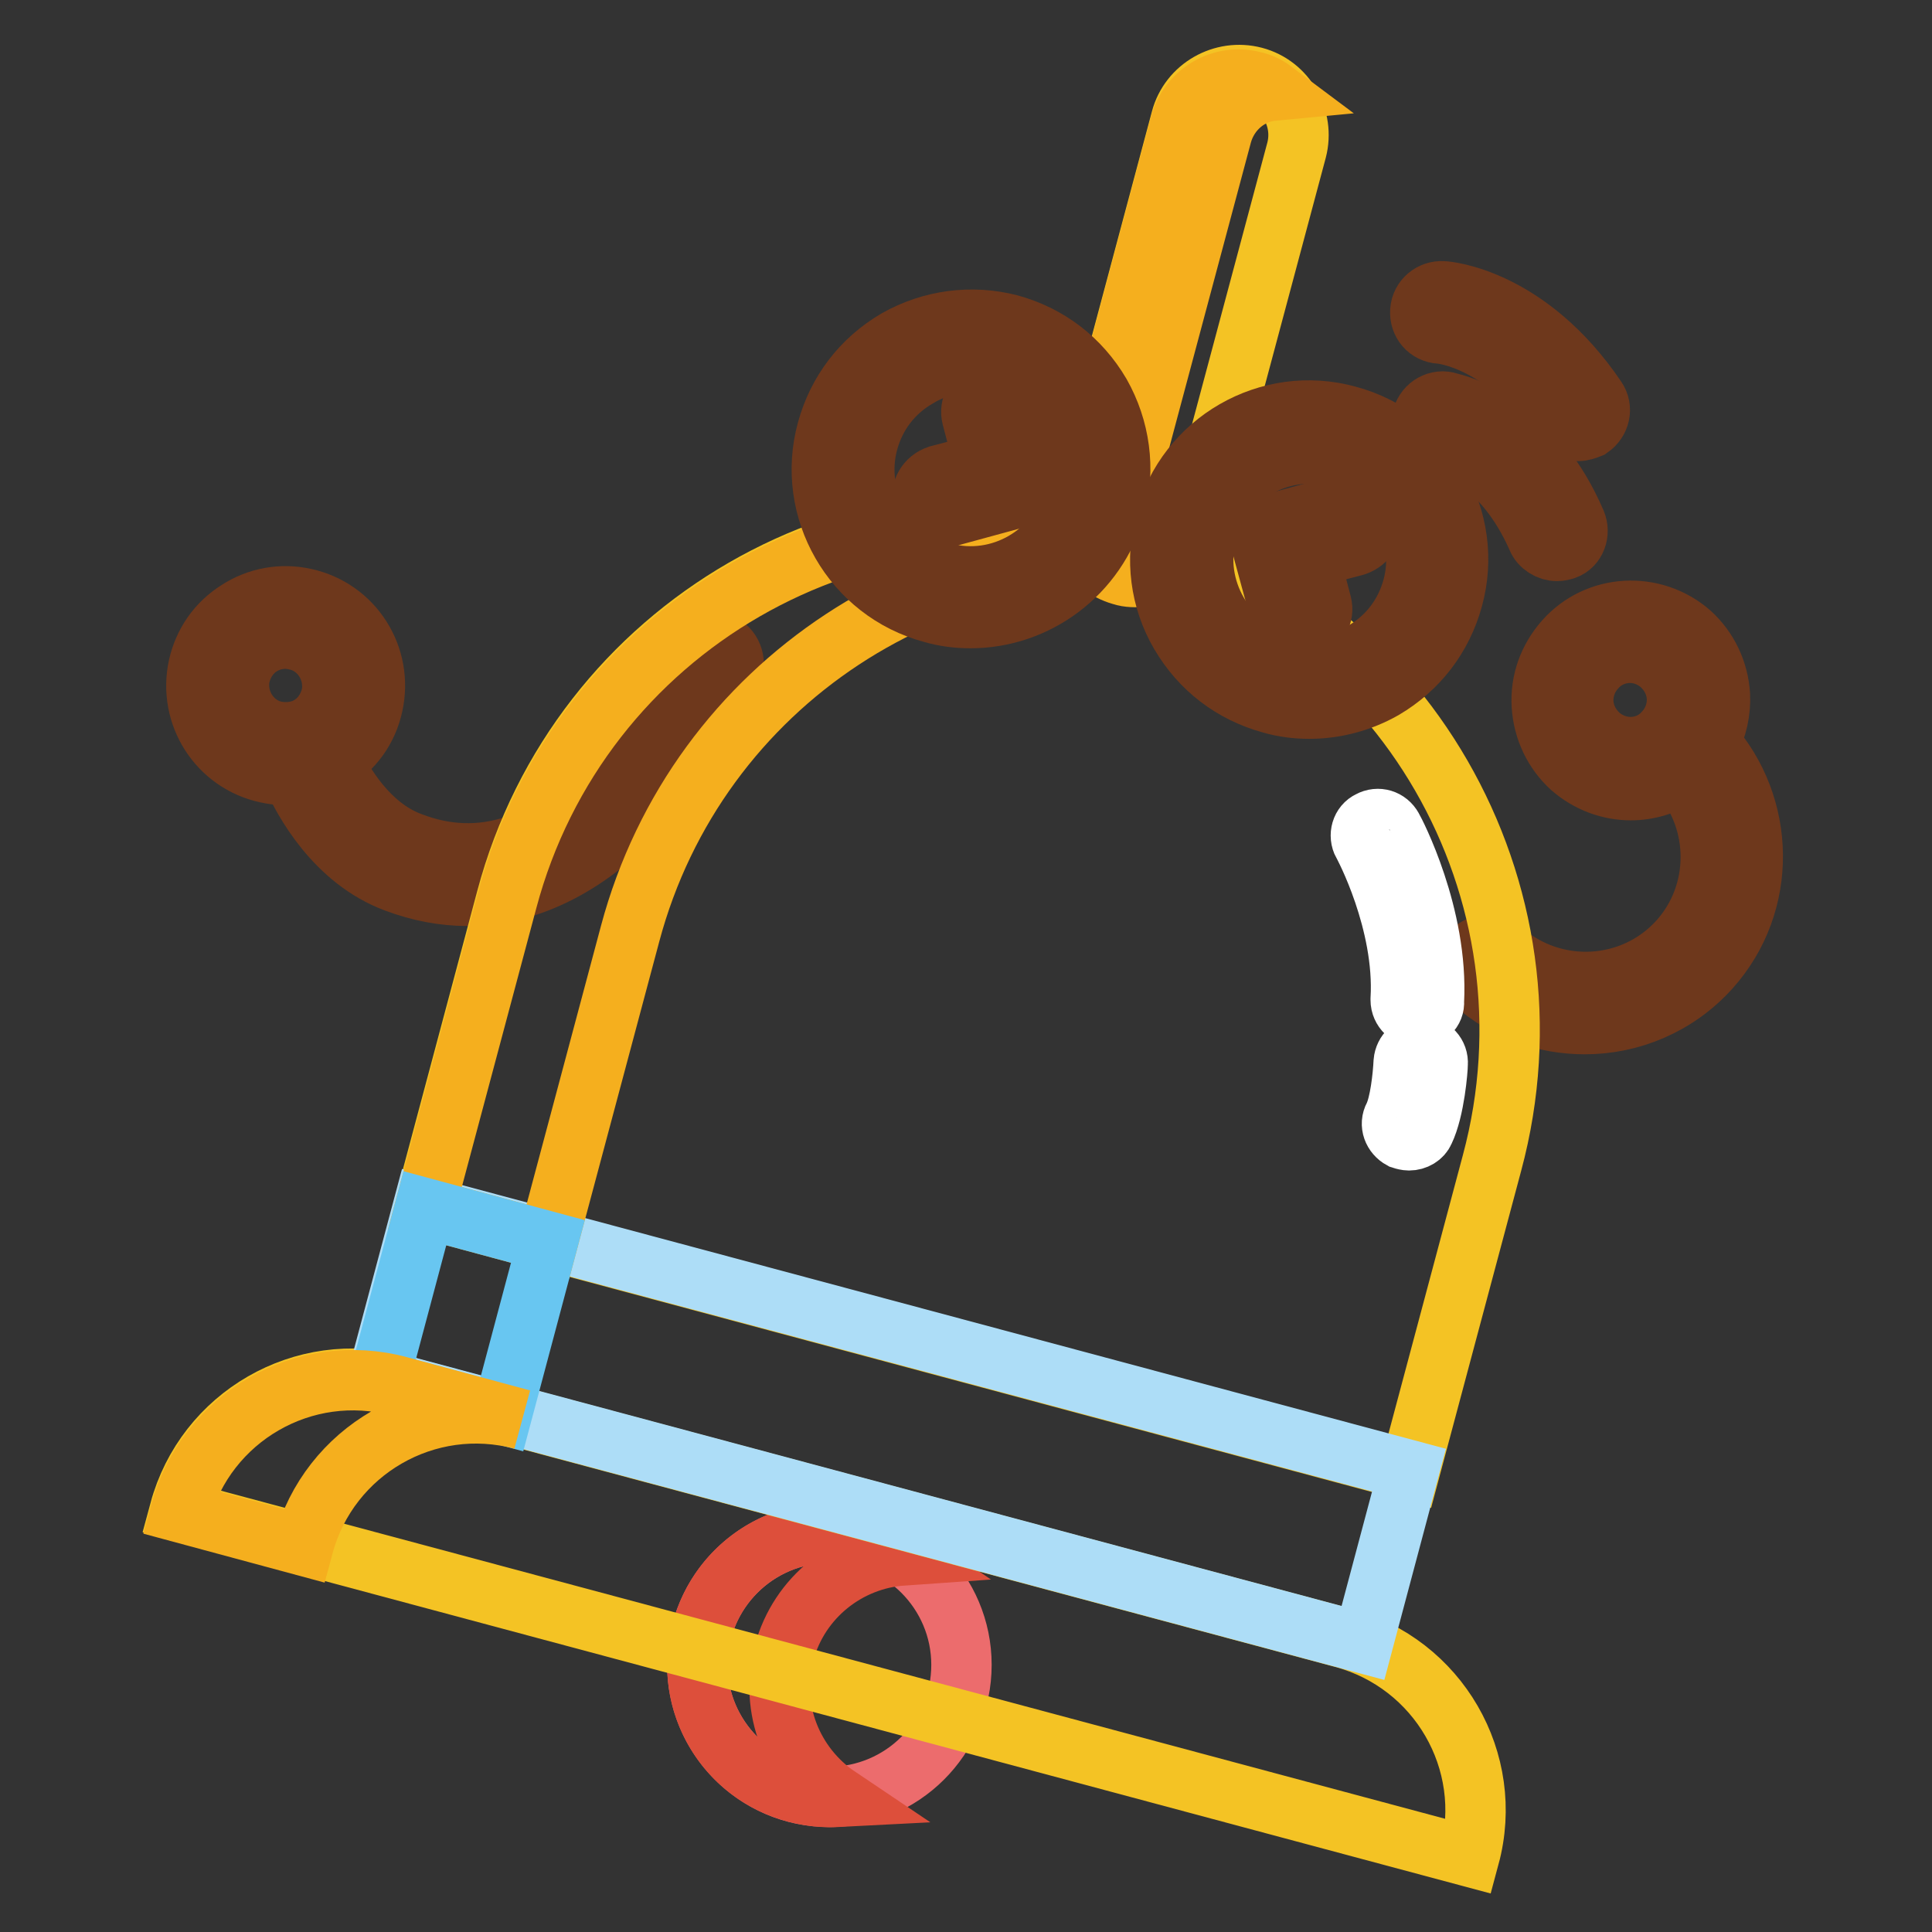 <?xml version="1.0" encoding="utf-8"?>
<!-- Svg Vector Icons : http://www.onlinewebfonts.com/icon -->
<!DOCTYPE svg PUBLIC "-//W3C//DTD SVG 1.1//EN" "http://www.w3.org/Graphics/SVG/1.1/DTD/svg11.dtd">
<svg version="1.1" xmlns="http://www.w3.org/2000/svg" xmlns:xlink="http://www.w3.org/1999/xlink" x="0px" y="0px" viewBox="0 0 256 256" enable-background="new 0 0 256 256" xml:space="preserve">
<rect x="0" y="0" width="256" height="256" fill="#333333" stroke="none"/>
<g> <path stroke-width="8" fill-opacity="0" stroke="#ec6c6d"  d="M92.4,220.6c0,9.6,7.8,17.5,17.5,17.5c9.6,0,17.5-7.8,17.5-17.5l0,0c0-9.6-7.8-17.5-17.5-17.5 C100.2,203.1,92.4,211,92.4,220.6L92.4,220.6z"/> <path stroke-width="8" fill-opacity="0" stroke="#dd4f3b"  d="M103.9,219c2-7.4,8.5-12.4,15.7-12.9c-1.6-1.1-3.4-1.9-5.2-2.4c-9.3-2.5-18.9,3-21.4,12.4 c-2.5,9.3,3,18.9,12.4,21.4c1.9,0.5,3.8,0.7,5.7,0.6C105,234,101.9,226.4,103.9,219z"/> <path stroke-width="8" fill-opacity="0" stroke="#6e381c"  d="M95.5,85.3c-1.4-0.6-3.1,0-3.7,1.5c0,0.1-3.8,8.6-10.5,16c-8.5,9.4-17.6,12.4-26.9,8.8 c-5.6-2.1-8.9-7.8-10.3-10.7c2.6-1.6,4.6-4.2,5.3-7.5c1.4-6.4-2.6-12.7-9-14.1c-3.1-0.7-6.3-0.1-8.9,1.6c-2.7,1.7-4.5,4.3-5.2,7.4 c-1.4,6.4,2.6,12.7,9,14.1c0.9,0.2,1.7,0.3,2.6,0.3c0.3,0,0.5,0,0.8,0c1.5,3.4,5.7,11.2,13.7,14.2c3.2,1.2,6.4,1.8,9.5,1.8 c8.2,0,16.3-4.1,23.6-12.1c7.3-8,11.3-17.1,11.5-17.5C97.6,87.6,96.9,85.9,95.5,85.3z M36.5,96.9c-3.3-0.7-5.4-4.1-4.7-7.4 c0.4-1.6,1.3-3,2.7-3.9c1.4-0.9,3.1-1.2,4.7-0.8c3.3,0.7,5.4,4.1,4.7,7.4c-0.4,1.6-1.3,3-2.7,3.9C39.8,97,38.1,97.2,36.5,96.9 L36.5,96.9z M226.5,98.4c1-1.9,1.5-4.1,1.4-6.3c-0.2-3.2-1.6-6.1-3.9-8.2c-4.9-4.3-12.4-3.9-16.7,1c-2.1,2.4-3.2,5.4-3,8.6 c0.2,3.2,1.6,6.1,3.9,8.2c2.3,2,5.1,3,7.9,3c2.3,0,4.6-0.7,6.6-2c5.3,6.2,5.4,15.6-0.2,21.9c-6.1,6.8-16.6,7.4-23.5,1.3 c-1.2-1-2.9-0.9-4,0.2c-1,1.2-0.9,2.9,0.2,4c4.2,3.8,9.5,5.6,14.8,5.6c6.1,0,12.2-2.5,16.6-7.4C234.3,119.7,234,106.8,226.5,98.4 L226.5,98.4z M211.9,97.4c-1.2-1.1-2-2.6-2.1-4.3c-0.1-1.6,0.5-3.3,1.6-4.5c1.2-1.4,2.9-2.1,4.6-2.1c1.5,0,3,0.6,4.1,1.6v0 c1.2,1.1,2,2.6,2.1,4.3c0.1,1.6-0.5,3.3-1.6,4.5C218.4,99.5,214.5,99.7,211.9,97.4L211.9,97.4z"/> <path stroke-width="8" fill-opacity="0" stroke="#f4c324"  d="M197.7,154.1c9.7-36.1-11.7-73.2-47.8-82.8c-36.1-9.7-73.2,11.7-82.8,47.8l-10.9,40.8l130.6,35L197.7,154.1 z M194.7,246L23.8,200.2c3.4-12.6,16.4-20.1,29-16.7L177.9,217C190.6,220.4,198.1,233.4,194.7,246z"/> <path stroke-width="8" fill-opacity="0" stroke="#adddf7"  d="M50,182.7l6.1-22.9l130.6,35l-6.1,22.9L50,182.7z"/> <path stroke-width="8" fill-opacity="0" stroke="#f5af1e"  d="M83.5,123.7c8.9-33.3,41.2-54.1,74.5-49.5c-2.6-1.1-5.3-2-8-2.7c-36.1-9.7-73.2,11.7-82.8,47.8l-10.9,40.8 l16.3,4.4L83.5,123.7z"/> <path stroke-width="8" fill-opacity="0" stroke="#68c6f1"  d="M56.3,160.1l16.3,4.4l-6.1,22.9L50.2,183L56.3,160.1z"/> <path stroke-width="8" fill-opacity="0" stroke="#f5af1e"  d="M69.2,188.1l-16.3-4.4c-12.6-3.4-25.6,4.1-29,16.7l16.3,4.4C43.6,192.2,56.6,184.7,69.2,188.1z"/> <path stroke-width="8" fill-opacity="0" stroke="#f4c324"  d="M148.7,75.6c-4.2-1.1-6.7-5.5-5.6-9.7l13.4-50.1c1.1-4.2,5.5-6.7,9.7-5.6c4.2,1.1,6.7,5.5,5.6,9.7L158.4,70 C157.3,74.2,153,76.7,148.7,75.6z"/> <path stroke-width="8" fill-opacity="0" stroke="#f5af1e"  d="M148.5,67.9l13.4-50.1c0.9-3.2,3.6-5.5,6.8-5.8c-0.8-0.6-1.7-1-2.6-1.2c-4.2-1.1-8.5,1.4-9.7,5.6L143,66.5 c-1.1,4.2,1.4,8.5,5.6,9.7c0.9,0.3,1.9,0.3,2.9,0.2C148.9,74.5,147.6,71.2,148.5,67.9L148.5,67.9z"/> <path stroke-width="8" fill-opacity="0" stroke="#6e381c"  d="M209.1,57.1c-0.9,0-1.8-0.5-2.3-1.2c-7.4-10.9-15.7-11.7-16-11.7c-1.6-0.1-2.7-1.4-2.6-3 c0.1-1.6,1.5-2.7,3-2.6c0.5,0,11.3,0.9,20.3,14.2c0.9,1.3,0.5,3-0.8,3.9C210.2,56.9,209.7,57.1,209.1,57.1z"/> <path stroke-width="8" fill-opacity="0" stroke="#ffffff"  d="M111.7,62.2c0,9.3,7.6,16.9,16.9,16.9c9.3,0,16.9-7.6,16.9-16.9s-7.6-16.9-16.9-16.9 C119.3,45.3,111.7,52.8,111.7,62.2z"/> <path stroke-width="8" fill-opacity="0" stroke="#6e381c"  d="M128.6,81.9c-1.7,0-3.4-0.2-5.1-0.7c-10.5-2.8-16.8-13.7-13.9-24.2c1.4-5.1,4.6-9.3,9.2-12 c4.6-2.6,9.9-3.3,15-2c5.1,1.4,9.3,4.6,12,9.2c2.6,4.6,3.3,9.9,2,15C145.3,76.1,137.3,81.9,128.6,81.9L128.6,81.9z M128.6,48.1 c-2.4,0-4.9,0.6-7,1.9c-3.3,1.9-5.6,4.9-6.6,8.6c-2,7.5,2.5,15.2,10,17.3c7.5,2,15.2-2.5,17.3-10c2-7.5-2.5-15.2-10-17.3 C131.1,48.2,129.8,48.1,128.6,48.1z"/> <path stroke-width="8" fill-opacity="0" stroke="#ffffff"  d="M156.6,74.2c0,9.3,7.6,16.9,16.9,16.9s16.9-7.6,16.9-16.9c0-9.3-7.6-16.9-16.9-16.9S156.6,64.9,156.6,74.2z "/> <path stroke-width="8" fill-opacity="0" stroke="#6e381c"  d="M173.5,93.9c-1.7,0-3.4-0.2-5.1-0.7c-5.1-1.4-9.3-4.6-12-9.2s-3.3-9.9-2-15c2.8-10.5,13.7-16.8,24.2-13.9 c10.5,2.8,16.8,13.7,13.9,24.2c-1.4,5.1-4.6,9.3-9.2,12C180.3,93,176.9,93.9,173.5,93.9z M173.5,60.1c-6.2,0-11.9,4.2-13.6,10.4 c-2,7.5,2.5,15.2,10,17.3c3.6,1,7.4,0.5,10.7-1.4c3.3-1.9,5.6-4.9,6.6-8.6c2-7.5-2.5-15.2-10-17.3C176,60.3,174.7,60.1,173.5,60.1 L173.5,60.1z"/> <path stroke-width="8" fill-opacity="0" stroke="#6e381c"  d="M125,68.6c-1.2,0-2.4-0.8-2.7-2.1c-0.4-1.5,0.5-3,2-3.5l6.1-1.6l-1.6-6.1c-0.4-1.5,0.5-3,2-3.5 c1.5-0.4,3,0.5,3.5,2l2.4,8.8c0.4,1.5-0.5,3-2,3.4c0,0,0,0,0,0l-8.8,2.4C125.5,68.6,125.3,68.6,125,68.6z"/> <path stroke-width="8" fill-opacity="0" stroke="#6e381c"  d="M172.4,83.6c-1.2,0-2.4-0.8-2.7-2.1l-2.4-8.8c-0.4-1.5,0.5-3,2-3.5l0,0l8.8-2.4c1.5-0.4,3,0.5,3.5,2 s-0.5,3-2,3.5l-6.1,1.6l1.6,6.1c0.4,1.5-0.5,3-2,3.5C172.9,83.6,172.6,83.6,172.4,83.6L172.4,83.6z"/> <path stroke-width="8" fill-opacity="0" stroke="#ffffff"  d="M187.9,134.8c-1.2,0-2.3-1-2.3-2.3c0,0,0-0.1,0-0.1c0.6-10.2-4.9-20.5-5-20.6c-0.6-1.1-0.2-2.5,0.9-3 c1.1-0.6,2.4-0.2,3,0.9c0.3,0.5,6.1,11.6,5.5,23C190.1,133.9,189.1,134.8,187.9,134.8L187.9,134.8z"/> <path stroke-width="8" fill-opacity="0" stroke="#ffffff"  d="M186.7,151.1c-0.3,0-0.7-0.1-1-0.2c-1.1-0.6-1.6-1.9-1-3l0,0c0.8-1.6,1.2-5.2,1.3-7.2 c0.1-1.2,1.1-2.2,2.4-2.1c1.2,0.1,2.2,1.1,2.1,2.4c0,0.6-0.4,6-1.8,8.9C188.4,150.6,187.6,151.1,186.7,151.1L186.7,151.1z"/> <path stroke-width="8" fill-opacity="0" stroke="#6e381c"  d="M208.8,69.2c-5.3-12.3-14-15.1-16.6-15.8c-0.3-0.1-0.7-0.2-1-0.2c-1.6,0-2.8,1.3-2.8,2.8 c0,1.5,1.1,2.6,2.5,2.8c1.2,0.2,8.2,2.1,12.8,12.5c0.4,1,1.5,1.7,2.6,1.7c0.4,0,0.8-0.1,1.1-0.2C208.8,72.3,209.4,70.6,208.8,69.2 L208.8,69.2z"/></g>
</svg>